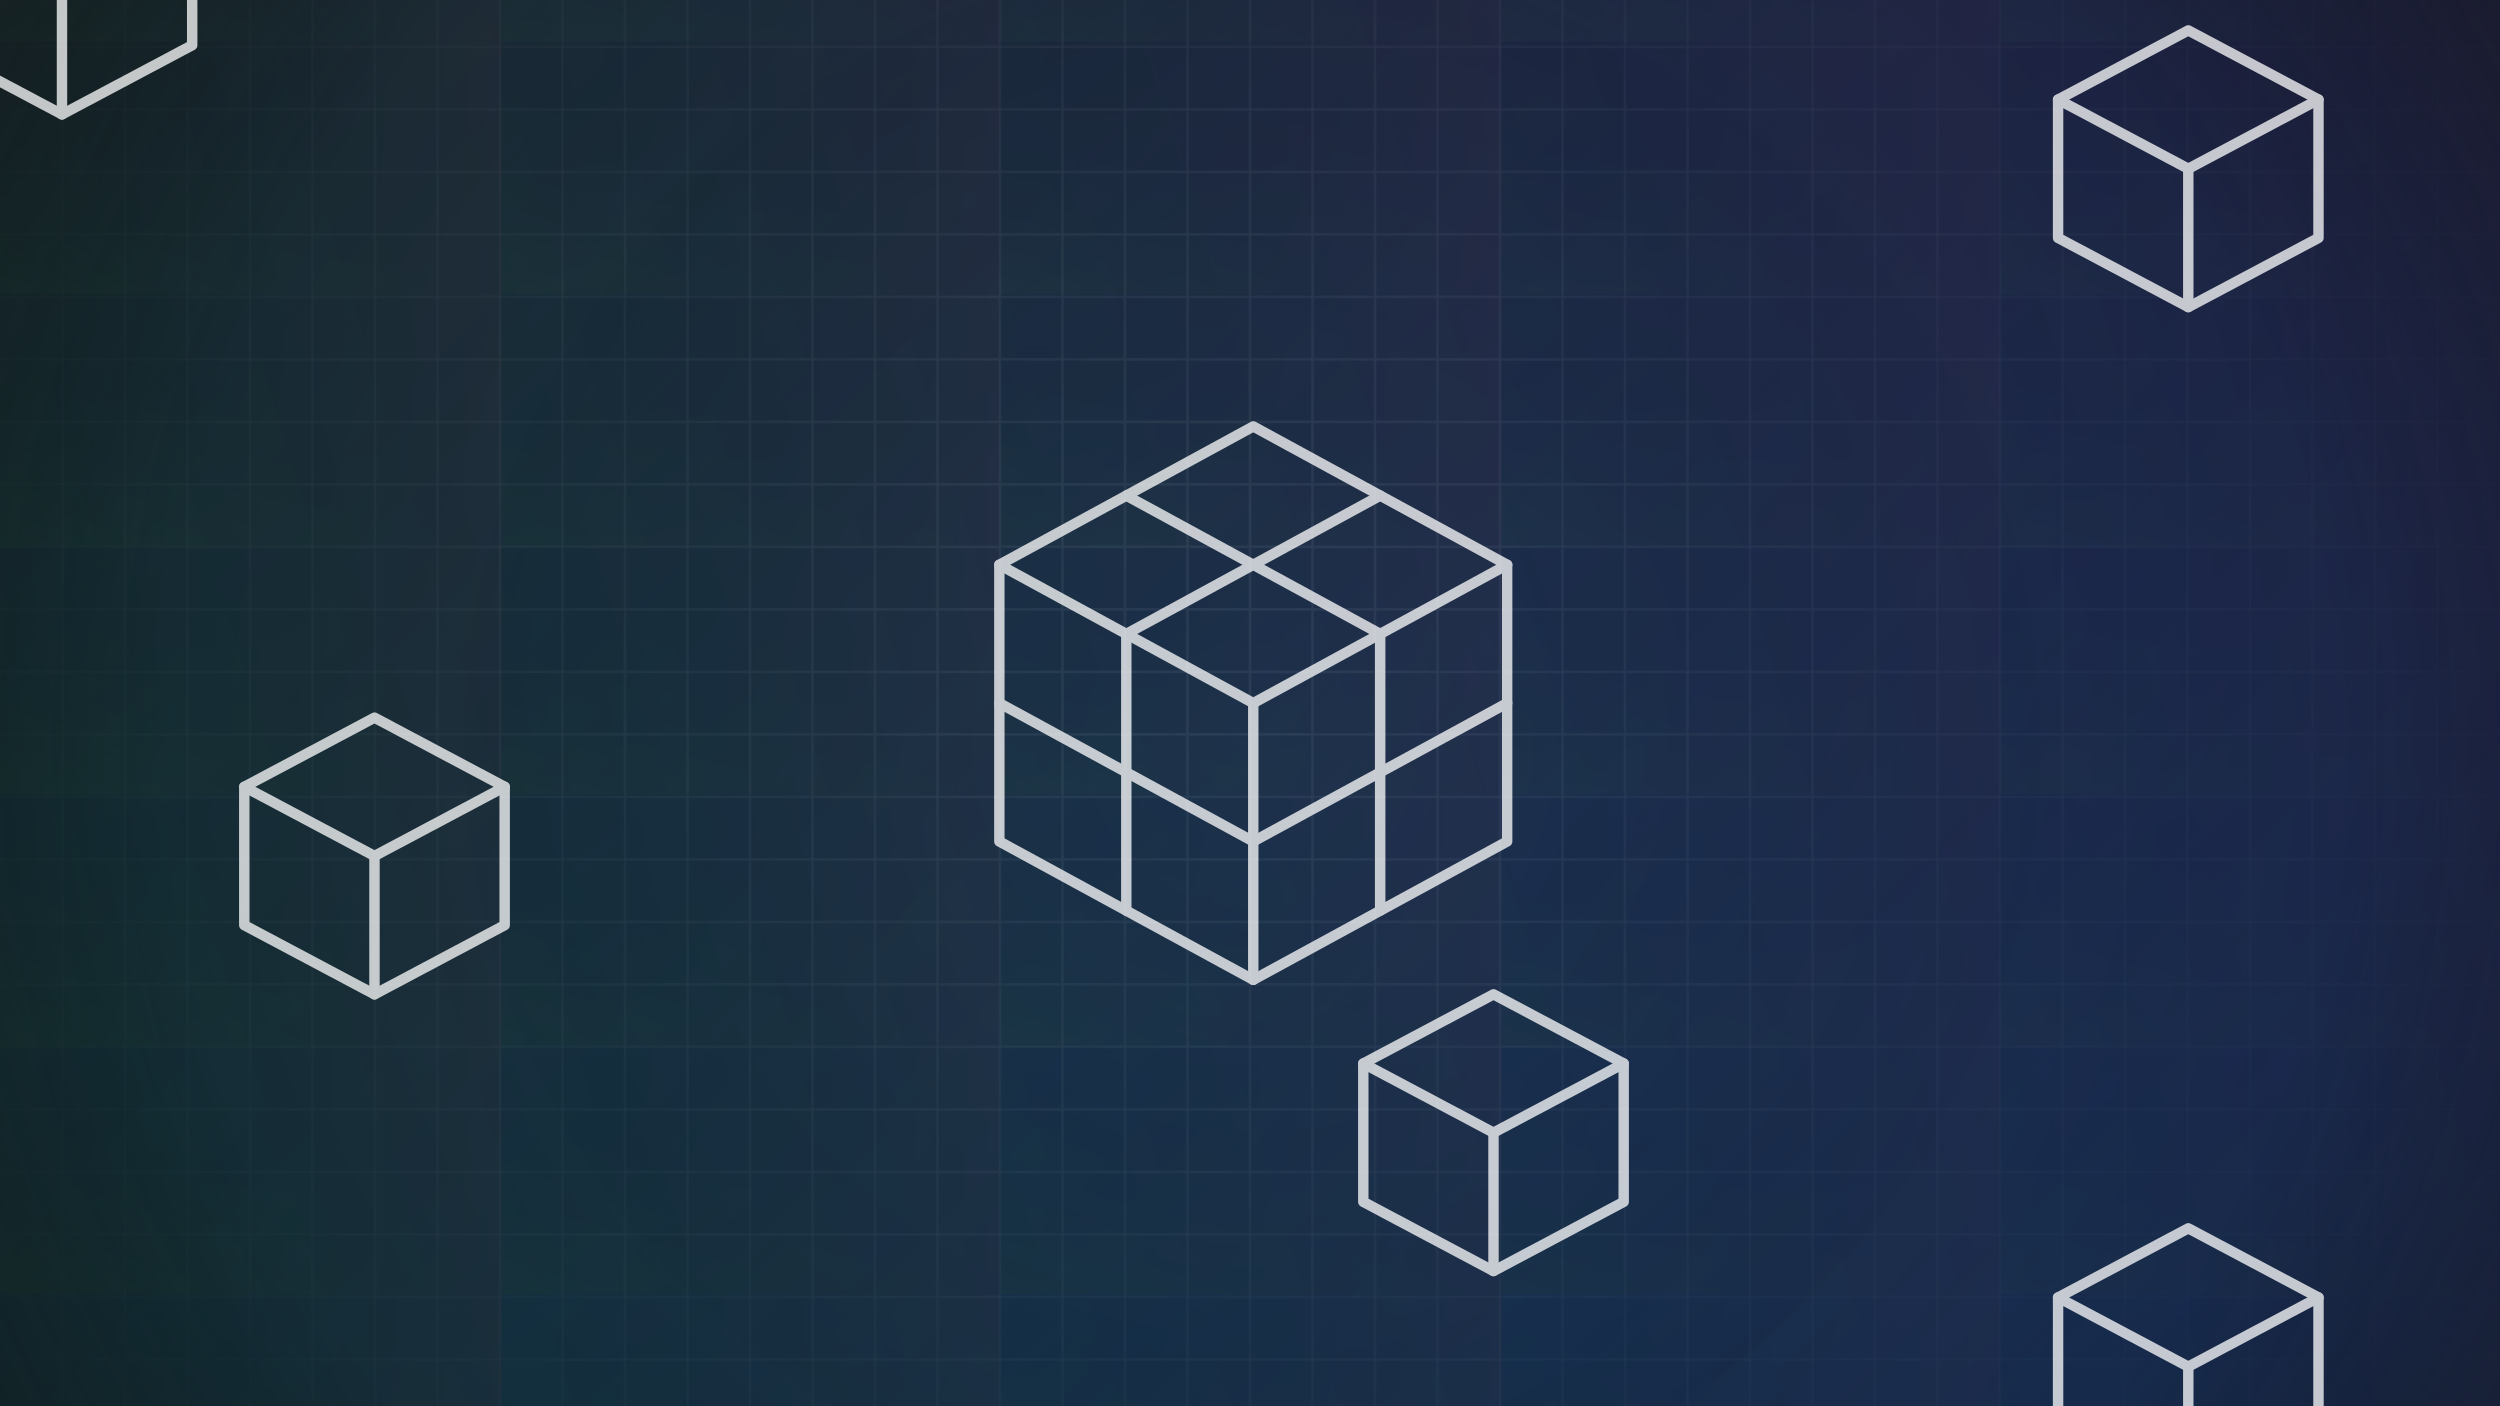 <?xml version="1.0" encoding="UTF-8" standalone="no"?>
<!DOCTYPE svg PUBLIC "-//W3C//DTD SVG 1.1//EN" "http://www.w3.org/Graphics/SVG/1.1/DTD/svg11.dtd">
<svg width="100%" height="100%" viewBox="0 0 1920 1080" version="1.1" xmlns="http://www.w3.org/2000/svg" xmlns:xlink="http://www.w3.org/1999/xlink" xml:space="preserve" xmlns:serif="http://www.serif.com/" style="fill-rule:evenodd;clip-rule:evenodd;stroke-linecap:round;stroke-linejoin:round;stroke-miterlimit:1.5;">
    <rect x="0" y="0" width="1920" height="1080" fill="#808080" stroke="none"/>
    <rect x="-40" y="-60" width="2000" height="1200" style="fill:url(#_Linear1);stroke:#fff;stroke-width:2px;"/>
    <g opacity="0.05">
        <rect x="-40" y="-60" width="2000" height="1200" style="fill:url(#_Linear2);stroke:#fff;stroke-width:2px;"/>
        <g>
            <rect x="-15" y="36" width="1950" height="190" style="fill:url(#_Linear3);"/>
            <rect x="-15" y="-158" width="1950" height="190" style="fill:url(#_Linear4);"/>
            <rect x="-15" y="230" width="1950" height="190" style="fill:url(#_Linear5);"/>
            <rect x="-15" y="420" width="1950" height="190" style="fill:url(#_Linear6);"/>
            <rect x="-15" y="614" width="1950" height="190" style="fill:url(#_Linear7);"/>
            <rect x="-15" y="804" width="1950" height="190" style="fill:url(#_Linear8);"/>
            <rect x="-15" y="998" width="1950" height="190" style="fill:url(#_Linear9);"/>
        </g>
        <g>
            <path d="M0,0L-0,1100L385.013,1100L385.013,0L0,0Z" style="fill:url(#_Linear10);"/>
            <path d="M383.013,0L383.013,1100L768.026,1100L768.026,0L383.013,0Z" style="fill:url(#_Linear11);"/>
            <path d="M768.026,0L768.026,1100L1153.04,1100L1153.04,0L768.026,0Z" style="fill:url(#_Linear12);"/>
            <path d="M1151.04,0L1151.04,1100L1536.05,1100L1536.05,0L1151.04,0Z" style="fill:url(#_Linear13);"/>
            <path d="M1536.05,0L1536.05,1100L1921.07,1100L1921.07,0L1536.05,0Z" style="fill:url(#_Linear14);"/>
        </g>
    </g>
    <g id="Grid" opacity="0.1">
        <path d="M1008,-12L1008,1092" style="fill:none;stroke:url(#_Radial15);stroke-width:2px;"/>
        <path d="M1056,-12L1056,1092" style="fill:none;stroke:url(#_Radial16);stroke-width:2px;"/>
        <path d="M1104,-12L1104,1092" style="fill:none;stroke:url(#_Radial17);stroke-width:2px;"/>
        <path d="M1152,-12L1152,1092" style="fill:none;stroke:url(#_Radial18);stroke-width:2px;"/>
        <path d="M1200,-12L1200,1092" style="fill:none;stroke:url(#_Radial19);stroke-width:2px;"/>
        <path d="M1248,-12L1248,1092" style="fill:none;stroke:url(#_Radial20);stroke-width:2px;"/>
        <path d="M1296,-12L1296,1092" style="fill:none;stroke:url(#_Radial21);stroke-width:2px;"/>
        <path d="M1344,-12L1344,1092" style="fill:none;stroke:url(#_Radial22);stroke-width:2px;"/>
        <path d="M1392,-12L1392,1092" style="fill:none;stroke:url(#_Radial23);stroke-width:2px;"/>
        <path d="M1440,-12L1440,1092" style="fill:none;stroke:url(#_Radial24);stroke-width:2px;"/>
        <path d="M1488,-12L1488,1092" style="fill:none;stroke:url(#_Radial25);stroke-width:2px;"/>
        <path d="M1536,-12L1536,1092" style="fill:none;stroke:url(#_Radial26);stroke-width:2px;"/>
        <path d="M1584,-12L1584,1092" style="fill:none;stroke:url(#_Radial27);stroke-width:2px;"/>
        <path d="M1632,-12L1632,1092" style="fill:none;stroke:url(#_Radial28);stroke-width:2px;"/>
        <path d="M1680,-12L1680,1092" style="fill:none;stroke:url(#_Radial29);stroke-width:2px;"/>
        <path d="M1728,-12L1728,1092" style="fill:none;stroke:url(#_Radial30);stroke-width:2px;"/>
        <path d="M1776,-12L1776,1092" style="fill:none;stroke:url(#_Radial31);stroke-width:2px;"/>
        <path d="M1824,-12L1824,1092" style="fill:none;stroke:url(#_Radial32);stroke-width:2px;"/>
        <path d="M1872,-12L1872,1092" style="fill:none;stroke:url(#_Radial33);stroke-width:2px;"/>
        <path d="M48,-12L48,1092" style="fill:none;stroke:url(#_Radial34);stroke-width:2px;"/>
        <path d="M96,-12L96,1092" style="fill:none;stroke:url(#_Radial35);stroke-width:2px;"/>
        <path d="M144,-12L144,1092" style="fill:none;stroke:url(#_Radial36);stroke-width:2px;"/>
        <path d="M192,-12L192,1092" style="fill:none;stroke:url(#_Radial37);stroke-width:2px;"/>
        <path d="M240,-12L240,1092" style="fill:none;stroke:url(#_Radial38);stroke-width:2px;"/>
        <path d="M288,-12L288,1092" style="fill:none;stroke:url(#_Radial39);stroke-width:2px;"/>
        <path d="M336,-12L336,1092" style="fill:none;stroke:url(#_Radial40);stroke-width:2px;"/>
        <path d="M384,-12L384,1092" style="fill:none;stroke:url(#_Radial41);stroke-width:2px;"/>
        <path d="M432,-12L432,1092" style="fill:none;stroke:url(#_Radial42);stroke-width:2px;"/>
        <path d="M480,-12L480,1092" style="fill:none;stroke:url(#_Radial43);stroke-width:2px;"/>
        <path d="M528,-12L528,1092" style="fill:none;stroke:url(#_Radial44);stroke-width:2px;"/>
        <path d="M576,-12L576,1092" style="fill:none;stroke:url(#_Radial45);stroke-width:2px;"/>
        <path d="M624,-12L624,1092" style="fill:none;stroke:url(#_Radial46);stroke-width:2px;"/>
        <path d="M672,-12L672,1092" style="fill:none;stroke:url(#_Radial47);stroke-width:2px;"/>
        <path d="M720,-12L720,1092" style="fill:none;stroke:url(#_Radial48);stroke-width:2px;"/>
        <path d="M768,-12L768,1092" style="fill:none;stroke:url(#_Radial49);stroke-width:2px;"/>
        <path d="M816,-12L816,1092" style="fill:none;stroke:url(#_Radial50);stroke-width:2px;"/>
        <path d="M864,-12L864,1092" style="fill:none;stroke:url(#_Radial51);stroke-width:2px;"/>
        <path d="M912,-12L912,1092" style="fill:none;stroke:url(#_Radial52);stroke-width:2px;"/>
        <path d="M960,-12L960,1092" style="fill:none;stroke:url(#_Radial53);stroke-width:2px;"/>
        <path d="M-0,36L1920,36" style="fill:none;stroke:url(#_Radial54);stroke-width:2px;"/>
        <path d="M-0,84L1920,84" style="fill:none;stroke:url(#_Radial55);stroke-width:2px;"/>
        <path d="M-0,132L1920,132" style="fill:none;stroke:url(#_Radial56);stroke-width:2px;"/>
        <path d="M-0,180L1920,180" style="fill:none;stroke:url(#_Radial57);stroke-width:2px;"/>
        <path d="M-0,228L1920,228" style="fill:none;stroke:url(#_Radial58);stroke-width:2px;"/>
        <path d="M-0,276L1920,276" style="fill:none;stroke:url(#_Radial59);stroke-width:2px;"/>
        <path d="M-0,324L1920,324" style="fill:none;stroke:url(#_Radial60);stroke-width:2px;"/>
        <path d="M-0,372L1920,372" style="fill:none;stroke:url(#_Radial61);stroke-width:2px;"/>
        <path d="M-0,420L1920,420" style="fill:none;stroke:url(#_Radial62);stroke-width:2px;"/>
        <path d="M-0,468L1920,468" style="fill:none;stroke:url(#_Radial63);stroke-width:2px;"/>
        <path d="M-0,516L1920,516" style="fill:none;stroke:url(#_Radial64);stroke-width:2px;"/>
        <path d="M-0,564L1920,564" style="fill:none;stroke:url(#_Radial65);stroke-width:2px;"/>
        <path d="M-0,612L1920,612" style="fill:none;stroke:url(#_Radial66);stroke-width:2px;"/>
        <path d="M-0,660L1920,660" style="fill:none;stroke:url(#_Radial67);stroke-width:2px;"/>
        <path d="M-0,708L1920,708" style="fill:none;stroke:url(#_Radial68);stroke-width:2px;"/>
        <path d="M-0,756L1920,756" style="fill:none;stroke:url(#_Radial69);stroke-width:2px;"/>
        <path d="M-0,804L1920,804" style="fill:none;stroke:url(#_Radial70);stroke-width:2px;"/>
        <path d="M-0,852L1920,852" style="fill:none;stroke:url(#_Radial71);stroke-width:2px;"/>
        <path d="M-0,900L1920,900" style="fill:none;stroke:url(#_Radial72);stroke-width:2px;"/>
        <path d="M-0,948L1920,948" style="fill:none;stroke:url(#_Radial73);stroke-width:2px;"/>
        <path d="M-0,996L1920,996" style="fill:none;stroke:url(#_Radial74);stroke-width:2px;"/>
        <path d="M-0,1044L1920,1044" style="fill:none;stroke:url(#_Radial75);stroke-width:2px;"/>
    </g>
    <rect x="-40" y="-60" width="2000" height="1200" style="fill:url(#_Linear76);"/>
    <rect x="-40" y="-60" width="2000" height="1200" style="fill:url(#_Radial77);"/>
    <g id="Layer2" opacity="0.75">
        <g>
            <path d="M962.5,752.5L1157.5,646.25L1157.5,433.75L962.5,327.5L767.5,433.75L767.5,646.25L962.5,752.5Z" style="fill:none;stroke:#fff;stroke-width:8px;"/>
            <path d="M767.5,433.75L962.5,540L1157.5,433.75" style="fill:none;stroke:#fff;stroke-width:8px;"/>
            <path d="M767.5,540L962.5,646.25L1157.5,540" style="fill:none;stroke:#fff;stroke-width:8px;"/>
            <path d="M1060,699.375L1060,486.875L865,380.625" style="fill:none;stroke:#fff;stroke-width:8px;"/>
            <path d="M865,699.375L865,486.875L1060,380.625" style="fill:none;stroke:#fff;stroke-width:8px;"/>
            <path d="M962.5,540L962.5,752.5" style="fill:none;stroke:#fff;stroke-width:8px;"/>
        </g>
        <g>
            <path d="M1680.6,235.85L1780.6,182.725L1780.6,76.475L1680.6,23.35L1580.6,76.475L1580.6,182.725L1680.6,235.85Z" style="fill:none;stroke:#fff;stroke-width:8px;"/>
            <path d="M1580.6,76.475L1680.6,129.6L1780.6,76.475" style="fill:none;stroke:#fff;stroke-width:8px;"/>
            <path d="M1680.6,129.6L1680.6,235.85" style="fill:none;stroke:#fff;stroke-width:8px;"/>
        </g>
        <g>
            <path d="M1147,976.15L1247,923.025L1247,816.775L1147,763.65L1047,816.775L1047,923.025L1147,976.15Z" style="fill:none;stroke:#fff;stroke-width:8px;"/>
            <path d="M1047,816.775L1147,869.9L1247,816.775" style="fill:none;stroke:#fff;stroke-width:8px;"/>
            <path d="M1147,869.9L1147,976.15" style="fill:none;stroke:#fff;stroke-width:8px;"/>
        </g>
        <g>
            <path d="M47.6,87.85L147.6,34.725L147.6,-71.525L47.6,-124.65L-52.4,-71.525L-52.4,34.725L47.6,87.85Z" style="fill:none;stroke:#fff;stroke-width:8px;"/>
            <path d="M47.6,-18.4L47.6,87.85" style="fill:none;stroke:#fff;stroke-width:8px;"/>
        </g>
        <g>
            <path d="M287.6,763.65L387.6,710.525L387.6,604.275L287.6,551.15L187.6,604.275L187.6,710.525L287.6,763.65Z" style="fill:none;stroke:#fff;stroke-width:8px;"/>
            <path d="M187.6,604.275L287.6,657.4L387.6,604.275" style="fill:none;stroke:#fff;stroke-width:8px;"/>
            <path d="M287.6,657.4L287.6,763.65" style="fill:none;stroke:#fff;stroke-width:8px;"/>
        </g>
        <g>
            <path d="M1680.6,1155.85L1780.6,1102.73L1780.6,996.475L1680.6,943.35L1580.6,996.475L1580.6,1102.73L1680.6,1155.85Z" style="fill:none;stroke:#fff;stroke-width:8px;"/>
            <path d="M1580.6,996.475L1680.6,1049.6L1780.6,996.475" style="fill:none;stroke:#fff;stroke-width:8px;"/>
            <path d="M1680.6,1049.6L1680.6,1155.85" style="fill:none;stroke:#fff;stroke-width:8px;"/>
        </g>
    </g>
    <defs>
        <linearGradient id="_Linear1" x1="0" y1="0" x2="1" y2="0" gradientUnits="userSpaceOnUse" gradientTransform="matrix(2316,-698,698,2316,-116,774)"><stop offset="0" style="stop-color:#1e3d35;stop-opacity:1"/><stop offset="1" style="stop-color:#3a1f51;stop-opacity:1"/></linearGradient>
        <linearGradient id="_Linear2" x1="0" y1="0" x2="1" y2="0" gradientUnits="userSpaceOnUse" gradientTransform="matrix(-3.34129e-13,1104,-1104,-1.23092e-13,-15,-12)"><stop offset="0" style="stop-color:#2f2f2f;stop-opacity:1"/><stop offset="1" style="stop-color:#0082ff;stop-opacity:1"/></linearGradient>
        <linearGradient id="_Linear3" x1="0" y1="0" x2="1" y2="0" gradientUnits="userSpaceOnUse" gradientTransform="matrix(5.53932e-15,190,-90.464,1.16341e-14,-15,36)"><stop offset="0" style="stop-color:#000;stop-opacity:0"/><stop offset="1" style="stop-color:#72ff74;stop-opacity:1"/></linearGradient>
        <linearGradient id="_Linear4" x1="0" y1="0" x2="1" y2="0" gradientUnits="userSpaceOnUse" gradientTransform="matrix(5.53932e-15,190,-90.464,1.16341e-14,-15,-158)"><stop offset="0" style="stop-color:#000;stop-opacity:0"/><stop offset="1" style="stop-color:#72ff74;stop-opacity:1"/></linearGradient>
        <linearGradient id="_Linear5" x1="0" y1="0" x2="1" y2="0" gradientUnits="userSpaceOnUse" gradientTransform="matrix(5.53932e-15,190,-90.464,1.16341e-14,-15,230)"><stop offset="0" style="stop-color:#000;stop-opacity:0"/><stop offset="1" style="stop-color:#72ff74;stop-opacity:1"/></linearGradient>
        <linearGradient id="_Linear6" x1="0" y1="0" x2="1" y2="0" gradientUnits="userSpaceOnUse" gradientTransform="matrix(5.53932e-15,190,-90.464,1.16341e-14,-15,420)"><stop offset="0" style="stop-color:#000;stop-opacity:0"/><stop offset="1" style="stop-color:#72ff74;stop-opacity:1"/></linearGradient>
        <linearGradient id="_Linear7" x1="0" y1="0" x2="1" y2="0" gradientUnits="userSpaceOnUse" gradientTransform="matrix(5.53932e-15,190,-90.464,1.16341e-14,-15,614)"><stop offset="0" style="stop-color:#000;stop-opacity:0"/><stop offset="1" style="stop-color:#72ff74;stop-opacity:1"/></linearGradient>
        <linearGradient id="_Linear8" x1="0" y1="0" x2="1" y2="0" gradientUnits="userSpaceOnUse" gradientTransform="matrix(5.53932e-15,190,-90.464,1.16341e-14,-15,804)"><stop offset="0" style="stop-color:#000;stop-opacity:0"/><stop offset="1" style="stop-color:#72ff74;stop-opacity:1"/></linearGradient>
        <linearGradient id="_Linear9" x1="0" y1="0" x2="1" y2="0" gradientUnits="userSpaceOnUse" gradientTransform="matrix(5.53932e-15,190,-90.464,1.16341e-14,-15,998)"><stop offset="0" style="stop-color:#000;stop-opacity:0"/><stop offset="1" style="stop-color:#72ff74;stop-opacity:1"/></linearGradient>
        <linearGradient id="_Linear10" x1="0" y1="0" x2="1" y2="0" gradientUnits="userSpaceOnUse" gradientTransform="matrix(385.013,2.04505e-14,2.04505e-14,51.031,-4.17444e-14,1100)"><stop offset="0" style="stop-color:#000;stop-opacity:0"/><stop offset="1" style="stop-color:#ff727a;stop-opacity:1"/></linearGradient>
        <linearGradient id="_Linear11" x1="0" y1="0" x2="1" y2="0" gradientUnits="userSpaceOnUse" gradientTransform="matrix(385.013,2.04505e-14,2.04505e-14,51.031,383.013,1100)"><stop offset="0" style="stop-color:#000;stop-opacity:0"/><stop offset="1" style="stop-color:#ff727a;stop-opacity:1"/></linearGradient>
        <linearGradient id="_Linear12" x1="0" y1="0" x2="1" y2="0" gradientUnits="userSpaceOnUse" gradientTransform="matrix(385.013,2.04505e-14,2.04505e-14,51.031,768.026,1100)"><stop offset="0" style="stop-color:#000;stop-opacity:0"/><stop offset="1" style="stop-color:#ff727a;stop-opacity:1"/></linearGradient>
        <linearGradient id="_Linear13" x1="0" y1="0" x2="1" y2="0" gradientUnits="userSpaceOnUse" gradientTransform="matrix(385.013,2.04505e-14,2.04505e-14,51.031,1151.04,1100)"><stop offset="0" style="stop-color:#000;stop-opacity:0"/><stop offset="1" style="stop-color:#ff727a;stop-opacity:1"/></linearGradient>
        <linearGradient id="_Linear14" x1="0" y1="0" x2="1" y2="0" gradientUnits="userSpaceOnUse" gradientTransform="matrix(385.013,2.04505e-14,2.04505e-14,51.031,1536.05,1100)"><stop offset="0" style="stop-color:#000;stop-opacity:0"/><stop offset="1" style="stop-color:#ff727a;stop-opacity:1"/></linearGradient>
        <radialGradient id="_Radial15" cx="0" cy="0" r="1" gradientUnits="userSpaceOnUse" gradientTransform="matrix(984,636,-636,984,936,444)"><stop offset="0" style="stop-color:#fff;stop-opacity:1"/><stop offset="1" style="stop-color:#fff;stop-opacity:0"/></radialGradient>
        <radialGradient id="_Radial16" cx="0" cy="0" r="1" gradientUnits="userSpaceOnUse" gradientTransform="matrix(984,636,-636,984,936,444)"><stop offset="0" style="stop-color:#fff;stop-opacity:1"/><stop offset="1" style="stop-color:#fff;stop-opacity:0"/></radialGradient>
        <radialGradient id="_Radial17" cx="0" cy="0" r="1" gradientUnits="userSpaceOnUse" gradientTransform="matrix(984,636,-636,984,936,444)"><stop offset="0" style="stop-color:#fff;stop-opacity:1"/><stop offset="1" style="stop-color:#fff;stop-opacity:0"/></radialGradient>
        <radialGradient id="_Radial18" cx="0" cy="0" r="1" gradientUnits="userSpaceOnUse" gradientTransform="matrix(984,636,-636,984,936,444)"><stop offset="0" style="stop-color:#fff;stop-opacity:1"/><stop offset="1" style="stop-color:#fff;stop-opacity:0"/></radialGradient>
        <radialGradient id="_Radial19" cx="0" cy="0" r="1" gradientUnits="userSpaceOnUse" gradientTransform="matrix(984,636,-636,984,936,444)"><stop offset="0" style="stop-color:#fff;stop-opacity:1"/><stop offset="1" style="stop-color:#fff;stop-opacity:0"/></radialGradient>
        <radialGradient id="_Radial20" cx="0" cy="0" r="1" gradientUnits="userSpaceOnUse" gradientTransform="matrix(984,636,-636,984,936,444)"><stop offset="0" style="stop-color:#fff;stop-opacity:1"/><stop offset="1" style="stop-color:#fff;stop-opacity:0"/></radialGradient>
        <radialGradient id="_Radial21" cx="0" cy="0" r="1" gradientUnits="userSpaceOnUse" gradientTransform="matrix(984,636,-636,984,936,444)"><stop offset="0" style="stop-color:#fff;stop-opacity:1"/><stop offset="1" style="stop-color:#fff;stop-opacity:0"/></radialGradient>
        <radialGradient id="_Radial22" cx="0" cy="0" r="1" gradientUnits="userSpaceOnUse" gradientTransform="matrix(984,636,-636,984,936,444)"><stop offset="0" style="stop-color:#fff;stop-opacity:1"/><stop offset="1" style="stop-color:#fff;stop-opacity:0"/></radialGradient>
        <radialGradient id="_Radial23" cx="0" cy="0" r="1" gradientUnits="userSpaceOnUse" gradientTransform="matrix(984,636,-636,984,936,444)"><stop offset="0" style="stop-color:#fff;stop-opacity:1"/><stop offset="1" style="stop-color:#fff;stop-opacity:0"/></radialGradient>
        <radialGradient id="_Radial24" cx="0" cy="0" r="1" gradientUnits="userSpaceOnUse" gradientTransform="matrix(984,636,-636,984,936,444)"><stop offset="0" style="stop-color:#fff;stop-opacity:1"/><stop offset="1" style="stop-color:#fff;stop-opacity:0"/></radialGradient>
        <radialGradient id="_Radial25" cx="0" cy="0" r="1" gradientUnits="userSpaceOnUse" gradientTransform="matrix(984,636,-636,984,936,444)"><stop offset="0" style="stop-color:#fff;stop-opacity:1"/><stop offset="1" style="stop-color:#fff;stop-opacity:0"/></radialGradient>
        <radialGradient id="_Radial26" cx="0" cy="0" r="1" gradientUnits="userSpaceOnUse" gradientTransform="matrix(984,636,-636,984,936,444)"><stop offset="0" style="stop-color:#fff;stop-opacity:1"/><stop offset="1" style="stop-color:#fff;stop-opacity:0"/></radialGradient>
        <radialGradient id="_Radial27" cx="0" cy="0" r="1" gradientUnits="userSpaceOnUse" gradientTransform="matrix(984,636,-636,984,936,444)"><stop offset="0" style="stop-color:#fff;stop-opacity:1"/><stop offset="1" style="stop-color:#fff;stop-opacity:0"/></radialGradient>
        <radialGradient id="_Radial28" cx="0" cy="0" r="1" gradientUnits="userSpaceOnUse" gradientTransform="matrix(984,636,-636,984,936,444)"><stop offset="0" style="stop-color:#fff;stop-opacity:1"/><stop offset="1" style="stop-color:#fff;stop-opacity:0"/></radialGradient>
        <radialGradient id="_Radial29" cx="0" cy="0" r="1" gradientUnits="userSpaceOnUse" gradientTransform="matrix(984,636,-636,984,936,444)"><stop offset="0" style="stop-color:#fff;stop-opacity:1"/><stop offset="1" style="stop-color:#fff;stop-opacity:0"/></radialGradient>
        <radialGradient id="_Radial30" cx="0" cy="0" r="1" gradientUnits="userSpaceOnUse" gradientTransform="matrix(984,636,-636,984,936,444)"><stop offset="0" style="stop-color:#fff;stop-opacity:1"/><stop offset="1" style="stop-color:#fff;stop-opacity:0"/></radialGradient>
        <radialGradient id="_Radial31" cx="0" cy="0" r="1" gradientUnits="userSpaceOnUse" gradientTransform="matrix(984,636,-636,984,936,444)"><stop offset="0" style="stop-color:#fff;stop-opacity:1"/><stop offset="1" style="stop-color:#fff;stop-opacity:0"/></radialGradient>
        <radialGradient id="_Radial32" cx="0" cy="0" r="1" gradientUnits="userSpaceOnUse" gradientTransform="matrix(984,636,-636,984,936,444)"><stop offset="0" style="stop-color:#fff;stop-opacity:1"/><stop offset="1" style="stop-color:#fff;stop-opacity:0"/></radialGradient>
        <radialGradient id="_Radial33" cx="0" cy="0" r="1" gradientUnits="userSpaceOnUse" gradientTransform="matrix(984,636,-636,984,936,444)"><stop offset="0" style="stop-color:#fff;stop-opacity:1"/><stop offset="1" style="stop-color:#fff;stop-opacity:0"/></radialGradient>
        <radialGradient id="_Radial34" cx="0" cy="0" r="1" gradientUnits="userSpaceOnUse" gradientTransform="matrix(984,636,-636,984,936,444)"><stop offset="0" style="stop-color:#fff;stop-opacity:1"/><stop offset="1" style="stop-color:#fff;stop-opacity:0"/></radialGradient>
        <radialGradient id="_Radial35" cx="0" cy="0" r="1" gradientUnits="userSpaceOnUse" gradientTransform="matrix(984,636,-636,984,936,444)"><stop offset="0" style="stop-color:#fff;stop-opacity:1"/><stop offset="1" style="stop-color:#fff;stop-opacity:0"/></radialGradient>
        <radialGradient id="_Radial36" cx="0" cy="0" r="1" gradientUnits="userSpaceOnUse" gradientTransform="matrix(984,636,-636,984,936,444)"><stop offset="0" style="stop-color:#fff;stop-opacity:1"/><stop offset="1" style="stop-color:#fff;stop-opacity:0"/></radialGradient>
        <radialGradient id="_Radial37" cx="0" cy="0" r="1" gradientUnits="userSpaceOnUse" gradientTransform="matrix(984,636,-636,984,936,444)"><stop offset="0" style="stop-color:#fff;stop-opacity:1"/><stop offset="1" style="stop-color:#fff;stop-opacity:0"/></radialGradient>
        <radialGradient id="_Radial38" cx="0" cy="0" r="1" gradientUnits="userSpaceOnUse" gradientTransform="matrix(984,636,-636,984,936,444)"><stop offset="0" style="stop-color:#fff;stop-opacity:1"/><stop offset="1" style="stop-color:#fff;stop-opacity:0"/></radialGradient>
        <radialGradient id="_Radial39" cx="0" cy="0" r="1" gradientUnits="userSpaceOnUse" gradientTransform="matrix(984,636,-636,984,936,444)"><stop offset="0" style="stop-color:#fff;stop-opacity:1"/><stop offset="1" style="stop-color:#fff;stop-opacity:0"/></radialGradient>
        <radialGradient id="_Radial40" cx="0" cy="0" r="1" gradientUnits="userSpaceOnUse" gradientTransform="matrix(984,636,-636,984,936,444)"><stop offset="0" style="stop-color:#fff;stop-opacity:1"/><stop offset="1" style="stop-color:#fff;stop-opacity:0"/></radialGradient>
        <radialGradient id="_Radial41" cx="0" cy="0" r="1" gradientUnits="userSpaceOnUse" gradientTransform="matrix(984,636,-636,984,936,444)"><stop offset="0" style="stop-color:#fff;stop-opacity:1"/><stop offset="1" style="stop-color:#fff;stop-opacity:0"/></radialGradient>
        <radialGradient id="_Radial42" cx="0" cy="0" r="1" gradientUnits="userSpaceOnUse" gradientTransform="matrix(984,636,-636,984,936,444)"><stop offset="0" style="stop-color:#fff;stop-opacity:1"/><stop offset="1" style="stop-color:#fff;stop-opacity:0"/></radialGradient>
        <radialGradient id="_Radial43" cx="0" cy="0" r="1" gradientUnits="userSpaceOnUse" gradientTransform="matrix(984,636,-636,984,936,444)"><stop offset="0" style="stop-color:#fff;stop-opacity:1"/><stop offset="1" style="stop-color:#fff;stop-opacity:0"/></radialGradient>
        <radialGradient id="_Radial44" cx="0" cy="0" r="1" gradientUnits="userSpaceOnUse" gradientTransform="matrix(984,636,-636,984,936,444)"><stop offset="0" style="stop-color:#fff;stop-opacity:1"/><stop offset="1" style="stop-color:#fff;stop-opacity:0"/></radialGradient>
        <radialGradient id="_Radial45" cx="0" cy="0" r="1" gradientUnits="userSpaceOnUse" gradientTransform="matrix(984,636,-636,984,936,444)"><stop offset="0" style="stop-color:#fff;stop-opacity:1"/><stop offset="1" style="stop-color:#fff;stop-opacity:0"/></radialGradient>
        <radialGradient id="_Radial46" cx="0" cy="0" r="1" gradientUnits="userSpaceOnUse" gradientTransform="matrix(984,636,-636,984,936,444)"><stop offset="0" style="stop-color:#fff;stop-opacity:1"/><stop offset="1" style="stop-color:#fff;stop-opacity:0"/></radialGradient>
        <radialGradient id="_Radial47" cx="0" cy="0" r="1" gradientUnits="userSpaceOnUse" gradientTransform="matrix(984,636,-636,984,936,444)"><stop offset="0" style="stop-color:#fff;stop-opacity:1"/><stop offset="1" style="stop-color:#fff;stop-opacity:0"/></radialGradient>
        <radialGradient id="_Radial48" cx="0" cy="0" r="1" gradientUnits="userSpaceOnUse" gradientTransform="matrix(984,636,-636,984,936,444)"><stop offset="0" style="stop-color:#fff;stop-opacity:1"/><stop offset="1" style="stop-color:#fff;stop-opacity:0"/></radialGradient>
        <radialGradient id="_Radial49" cx="0" cy="0" r="1" gradientUnits="userSpaceOnUse" gradientTransform="matrix(984,636,-636,984,936,444)"><stop offset="0" style="stop-color:#fff;stop-opacity:1"/><stop offset="1" style="stop-color:#fff;stop-opacity:0"/></radialGradient>
        <radialGradient id="_Radial50" cx="0" cy="0" r="1" gradientUnits="userSpaceOnUse" gradientTransform="matrix(984,636,-636,984,936,444)"><stop offset="0" style="stop-color:#fff;stop-opacity:1"/><stop offset="1" style="stop-color:#fff;stop-opacity:0"/></radialGradient>
        <radialGradient id="_Radial51" cx="0" cy="0" r="1" gradientUnits="userSpaceOnUse" gradientTransform="matrix(984,636,-636,984,936,444)"><stop offset="0" style="stop-color:#fff;stop-opacity:1"/><stop offset="1" style="stop-color:#fff;stop-opacity:0"/></radialGradient>
        <radialGradient id="_Radial52" cx="0" cy="0" r="1" gradientUnits="userSpaceOnUse" gradientTransform="matrix(984,636,-636,984,936,444)"><stop offset="0" style="stop-color:#fff;stop-opacity:1"/><stop offset="1" style="stop-color:#fff;stop-opacity:0"/></radialGradient>
        <radialGradient id="_Radial53" cx="0" cy="0" r="1" gradientUnits="userSpaceOnUse" gradientTransform="matrix(984,636,-636,984,936,444)"><stop offset="0" style="stop-color:#fff;stop-opacity:1"/><stop offset="1" style="stop-color:#fff;stop-opacity:0"/></radialGradient>
        <radialGradient id="_Radial54" cx="0" cy="0" r="1" gradientUnits="userSpaceOnUse" gradientTransform="matrix(984,636,-636,984,936,444)"><stop offset="0" style="stop-color:#fff;stop-opacity:1"/><stop offset="1" style="stop-color:#fff;stop-opacity:0"/></radialGradient>
        <radialGradient id="_Radial55" cx="0" cy="0" r="1" gradientUnits="userSpaceOnUse" gradientTransform="matrix(984,636,-636,984,936,444)"><stop offset="0" style="stop-color:#fff;stop-opacity:1"/><stop offset="1" style="stop-color:#fff;stop-opacity:0"/></radialGradient>
        <radialGradient id="_Radial56" cx="0" cy="0" r="1" gradientUnits="userSpaceOnUse" gradientTransform="matrix(984,636,-636,984,936,444)"><stop offset="0" style="stop-color:#fff;stop-opacity:1"/><stop offset="1" style="stop-color:#fff;stop-opacity:0"/></radialGradient>
        <radialGradient id="_Radial57" cx="0" cy="0" r="1" gradientUnits="userSpaceOnUse" gradientTransform="matrix(984,636,-636,984,936,444)"><stop offset="0" style="stop-color:#fff;stop-opacity:1"/><stop offset="1" style="stop-color:#fff;stop-opacity:0"/></radialGradient>
        <radialGradient id="_Radial58" cx="0" cy="0" r="1" gradientUnits="userSpaceOnUse" gradientTransform="matrix(984,636,-636,984,936,444)"><stop offset="0" style="stop-color:#fff;stop-opacity:1"/><stop offset="1" style="stop-color:#fff;stop-opacity:0"/></radialGradient>
        <radialGradient id="_Radial59" cx="0" cy="0" r="1" gradientUnits="userSpaceOnUse" gradientTransform="matrix(984,636,-636,984,936,444)"><stop offset="0" style="stop-color:#fff;stop-opacity:1"/><stop offset="1" style="stop-color:#fff;stop-opacity:0"/></radialGradient>
        <radialGradient id="_Radial60" cx="0" cy="0" r="1" gradientUnits="userSpaceOnUse" gradientTransform="matrix(984,636,-636,984,936,444)"><stop offset="0" style="stop-color:#fff;stop-opacity:1"/><stop offset="1" style="stop-color:#fff;stop-opacity:0"/></radialGradient>
        <radialGradient id="_Radial61" cx="0" cy="0" r="1" gradientUnits="userSpaceOnUse" gradientTransform="matrix(984,636,-636,984,936,444)"><stop offset="0" style="stop-color:#fff;stop-opacity:1"/><stop offset="1" style="stop-color:#fff;stop-opacity:0"/></radialGradient>
        <radialGradient id="_Radial62" cx="0" cy="0" r="1" gradientUnits="userSpaceOnUse" gradientTransform="matrix(984,636,-636,984,936,444)"><stop offset="0" style="stop-color:#fff;stop-opacity:1"/><stop offset="1" style="stop-color:#fff;stop-opacity:0"/></radialGradient>
        <radialGradient id="_Radial63" cx="0" cy="0" r="1" gradientUnits="userSpaceOnUse" gradientTransform="matrix(984,636,-636,984,936,444)"><stop offset="0" style="stop-color:#fff;stop-opacity:1"/><stop offset="1" style="stop-color:#fff;stop-opacity:0"/></radialGradient>
        <radialGradient id="_Radial64" cx="0" cy="0" r="1" gradientUnits="userSpaceOnUse" gradientTransform="matrix(984,636,-636,984,936,444)"><stop offset="0" style="stop-color:#fff;stop-opacity:1"/><stop offset="1" style="stop-color:#fff;stop-opacity:0"/></radialGradient>
        <radialGradient id="_Radial65" cx="0" cy="0" r="1" gradientUnits="userSpaceOnUse" gradientTransform="matrix(984,636,-636,984,936,444)"><stop offset="0" style="stop-color:#fff;stop-opacity:1"/><stop offset="1" style="stop-color:#fff;stop-opacity:0"/></radialGradient>
        <radialGradient id="_Radial66" cx="0" cy="0" r="1" gradientUnits="userSpaceOnUse" gradientTransform="matrix(984,636,-636,984,936,444)"><stop offset="0" style="stop-color:#fff;stop-opacity:1"/><stop offset="1" style="stop-color:#fff;stop-opacity:0"/></radialGradient>
        <radialGradient id="_Radial67" cx="0" cy="0" r="1" gradientUnits="userSpaceOnUse" gradientTransform="matrix(984,636,-636,984,936,444)"><stop offset="0" style="stop-color:#fff;stop-opacity:1"/><stop offset="1" style="stop-color:#fff;stop-opacity:0"/></radialGradient>
        <radialGradient id="_Radial68" cx="0" cy="0" r="1" gradientUnits="userSpaceOnUse" gradientTransform="matrix(984,636,-636,984,936,444)"><stop offset="0" style="stop-color:#fff;stop-opacity:1"/><stop offset="1" style="stop-color:#fff;stop-opacity:0"/></radialGradient>
        <radialGradient id="_Radial69" cx="0" cy="0" r="1" gradientUnits="userSpaceOnUse" gradientTransform="matrix(984,636,-636,984,936,444)"><stop offset="0" style="stop-color:#fff;stop-opacity:1"/><stop offset="1" style="stop-color:#fff;stop-opacity:0"/></radialGradient>
        <radialGradient id="_Radial70" cx="0" cy="0" r="1" gradientUnits="userSpaceOnUse" gradientTransform="matrix(984,636,-636,984,936,444)"><stop offset="0" style="stop-color:#fff;stop-opacity:1"/><stop offset="1" style="stop-color:#fff;stop-opacity:0"/></radialGradient>
        <radialGradient id="_Radial71" cx="0" cy="0" r="1" gradientUnits="userSpaceOnUse" gradientTransform="matrix(984,636,-636,984,936,444)"><stop offset="0" style="stop-color:#fff;stop-opacity:1"/><stop offset="1" style="stop-color:#fff;stop-opacity:0"/></radialGradient>
        <radialGradient id="_Radial72" cx="0" cy="0" r="1" gradientUnits="userSpaceOnUse" gradientTransform="matrix(984,636,-636,984,936,444)"><stop offset="0" style="stop-color:#fff;stop-opacity:1"/><stop offset="1" style="stop-color:#fff;stop-opacity:0"/></radialGradient>
        <radialGradient id="_Radial73" cx="0" cy="0" r="1" gradientUnits="userSpaceOnUse" gradientTransform="matrix(984,636,-636,984,936,444)"><stop offset="0" style="stop-color:#fff;stop-opacity:1"/><stop offset="1" style="stop-color:#fff;stop-opacity:0"/></radialGradient>
        <radialGradient id="_Radial74" cx="0" cy="0" r="1" gradientUnits="userSpaceOnUse" gradientTransform="matrix(984,636,-636,984,936,444)"><stop offset="0" style="stop-color:#fff;stop-opacity:1"/><stop offset="1" style="stop-color:#fff;stop-opacity:0"/></radialGradient>
        <radialGradient id="_Radial75" cx="0" cy="0" r="1" gradientUnits="userSpaceOnUse" gradientTransform="matrix(984,636,-636,984,936,444)"><stop offset="0" style="stop-color:#fff;stop-opacity:1"/><stop offset="1" style="stop-color:#fff;stop-opacity:0"/></radialGradient>
        <linearGradient id="_Linear76" x1="0" y1="0" x2="1" y2="0" gradientUnits="userSpaceOnUse" gradientTransform="matrix(6272,6252,-6252,6272,-637,-2214)"><stop offset="0" style="stop-color:#000;stop-opacity:0"/><stop offset="1" style="stop-color:#0087ff;stop-opacity:1"/></linearGradient>
        <radialGradient id="_Radial77" cx="0" cy="0" r="1" gradientUnits="userSpaceOnUse" gradientTransform="matrix(1216,-732,732,1216,962,568)"><stop offset="0" style="stop-color:#000;stop-opacity:0"/><stop offset="0.58" style="stop-color:#050505;stop-opacity:0.19"/><stop offset="0.8" style="stop-color:#111;stop-opacity:0.6"/><stop offset="1" style="stop-color:#1d1d1d;stop-opacity:1"/></radialGradient>
    </defs>
</svg>
